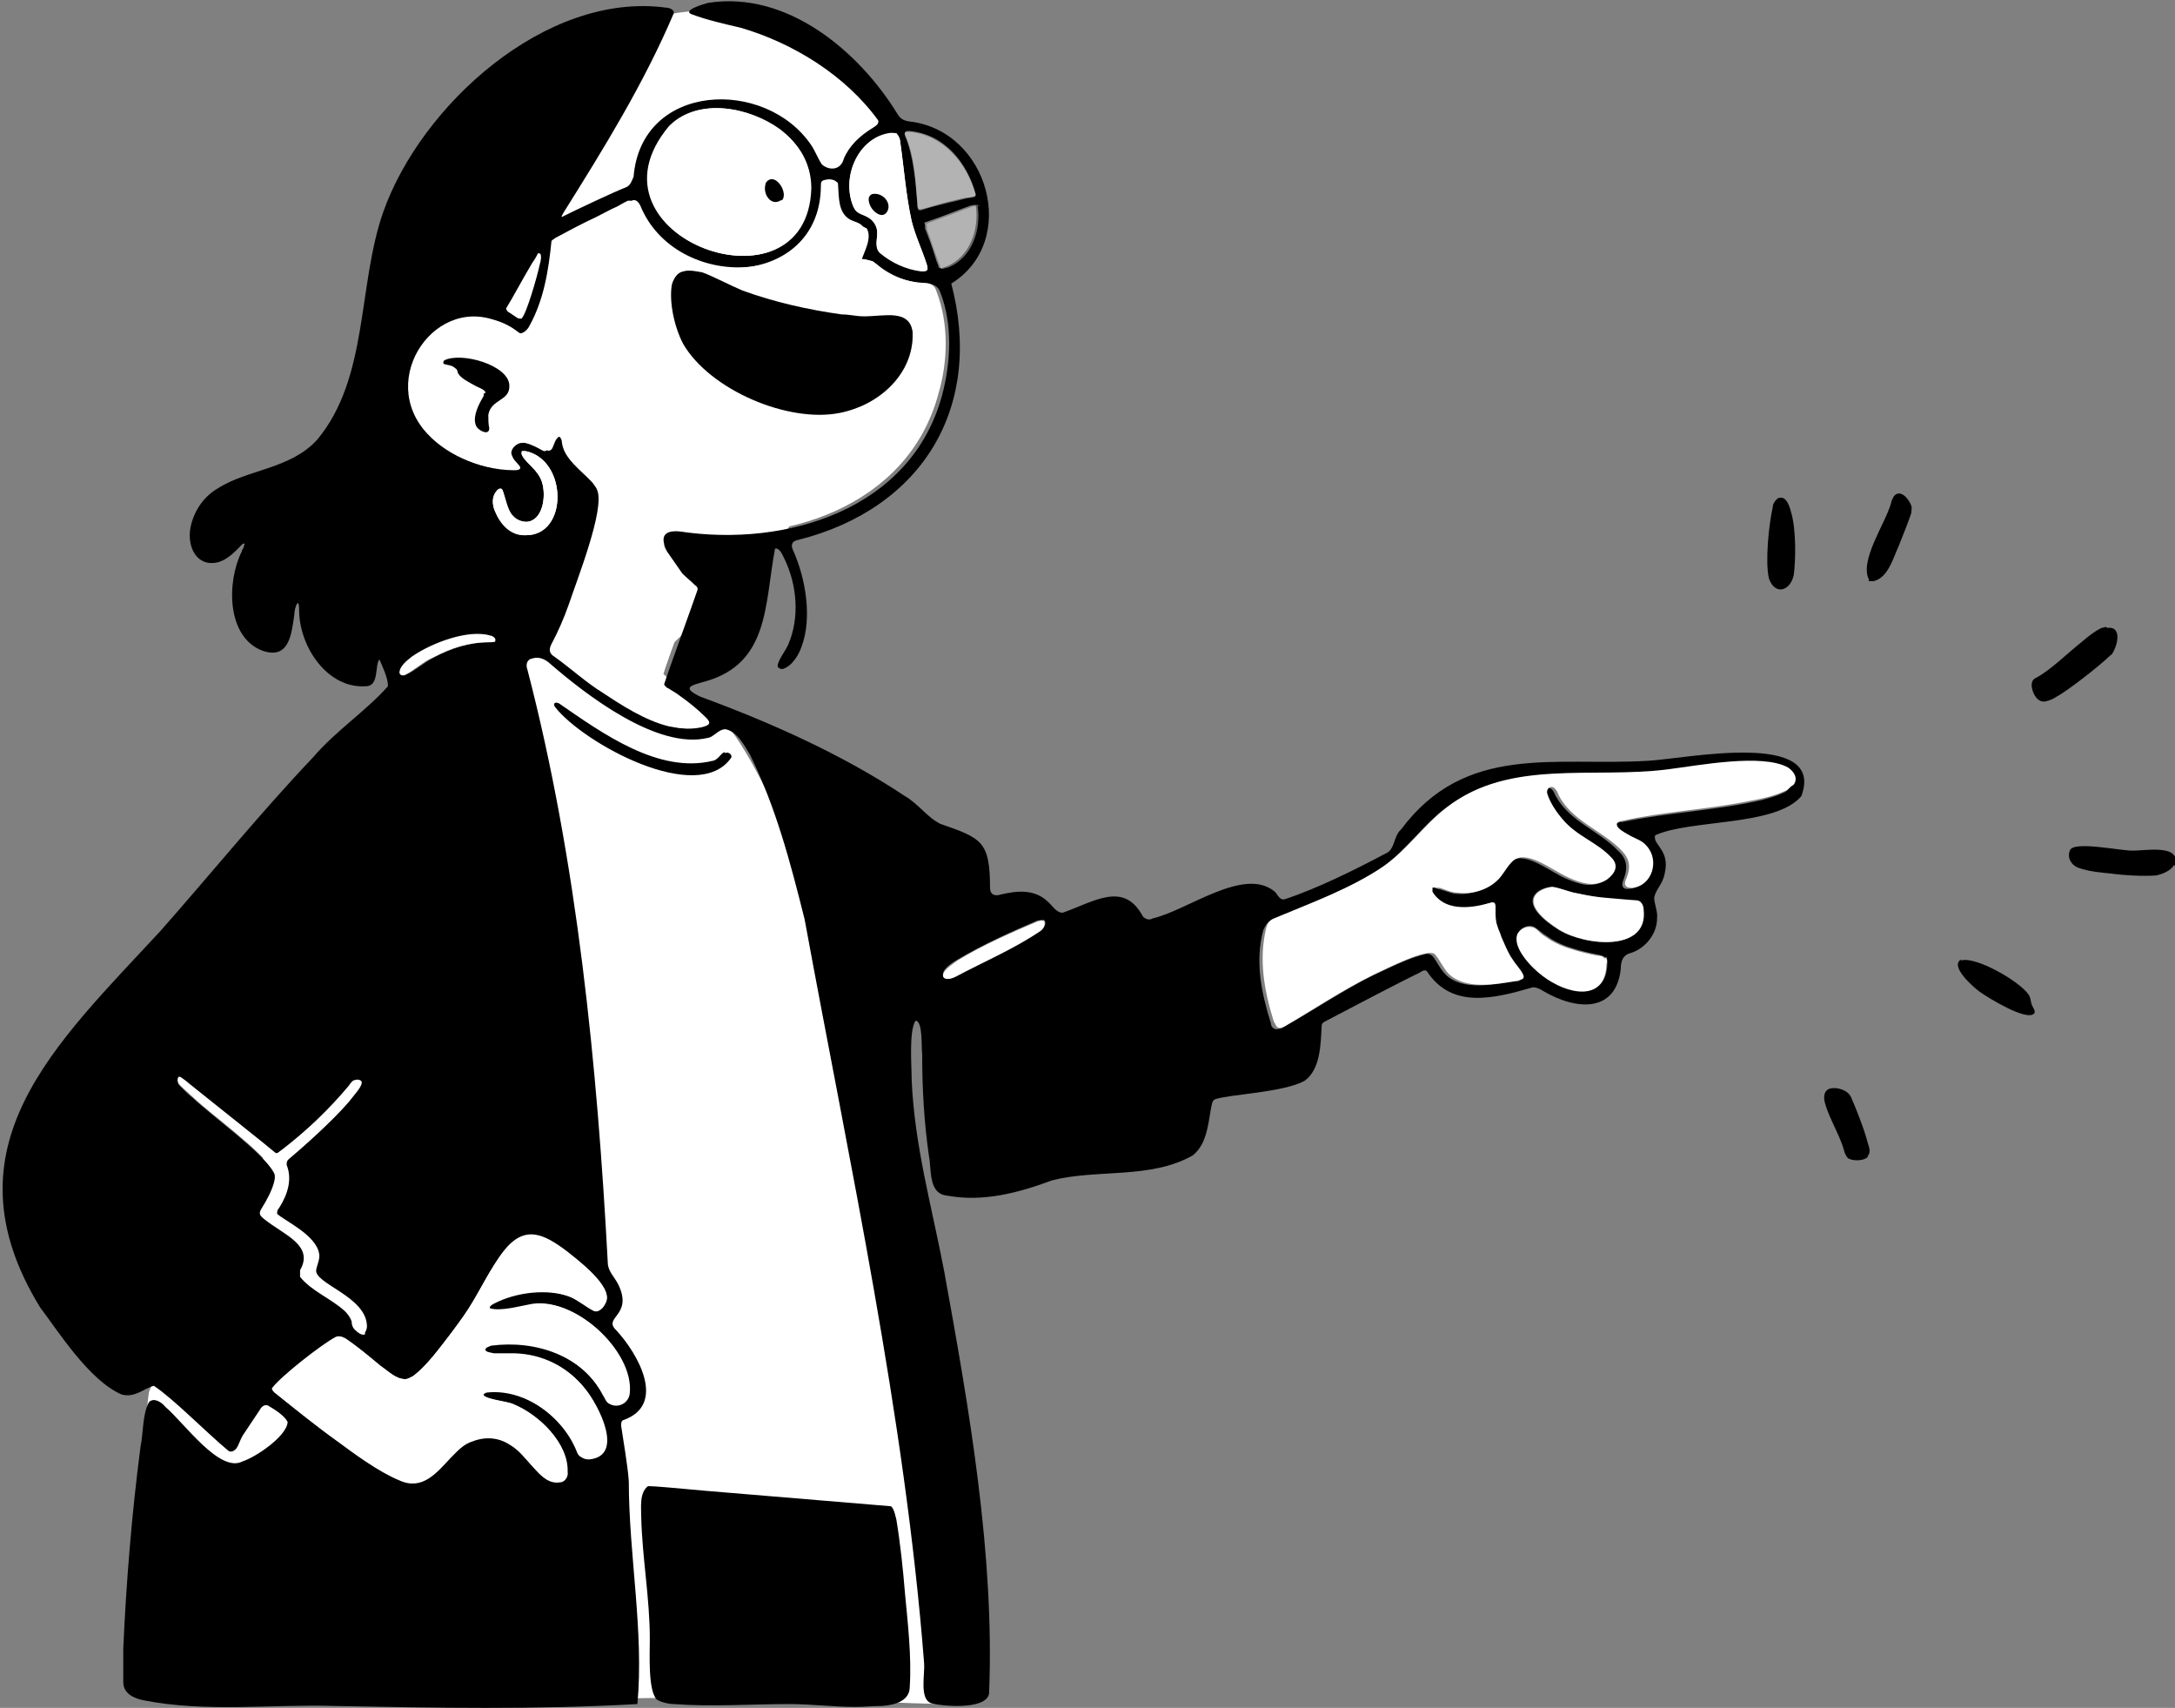 <?xml version="1.0" encoding="UTF-8"?>
<svg id="Capa_2" data-name="Capa 2" xmlns="http://www.w3.org/2000/svg" viewBox="0 0 227.6 178.7">
  <rect x="0" y="0" width="227.6" height="178.7" fill="#808080" stroke="none"/>
  <defs>
    <style>
      .cls-1 {
        opacity: .4;
      }

      .cls-1, .cls-2 {
        fill: #fff;
      }
    </style>
  </defs>
  <g id="ILUS_2" data-name="ILUS 2">
    <g>
      <path class="cls-2" d="M15.2,153.6c0-1.1,0-5.6.4-8,3.2-8,39.8-79.4,39.2-78.4,0,0,0,0,0,0,0-.1-.3-.5-.7-1.1-2.5-3.7-9-13.3-12.1-17.8,0-.1,0-.1,0-.2,0,0,0,0,0,0,.7-1.4,17.4-42.9,25.8-46.1,6.9-1.9,12.6-.6,17.4,2.4,4.8,2.6,9.2,7.3,9.8,11.7.3,3.5,1.1,7.3,2.3,10.4,1.8,2-11.4,22.7-14.9,28.9-.3.4-.3.6-.5.8-.8.8-12.8,12.4-13.6,13.2,0,0,0,0,0,.1.4.4,4,3.7,6.2,4.9,4.4,2.5,14,25.2,16.4,42.4,2.7,20,14.3,58.9,9.2,61.5-6.2,0-12.8-.6-19.1-.6-4.8,0-10.3-.1-15,0-.6,0-1,0-1.5,0-13.5-.7-43.1-3.8-47.2-12.1-.8-2.4-1.3-5-1.6-7-.2-.9-.4-2.3-.4-3,0-1.5,0-1.8,0-2.1h0Z"/>
      <path d="M220.5,65.7c1.4-.2,1.2,1.4.7,2.4-.1.2-.2.4-.4.5-.9.9-4.3,3.6-5.6,4.3-.3.2-.7.4-1.2.5-.8.1-1.3-.8-1.4-1.6,0-.5.1-.7.5-.9,1.5-.8,3.3-2.6,4.7-3.7.8-.7,1.5-1.2,2.1-1.5.2,0,.3-.1.5-.1h0Z"/>
      <path d="M227.5,90.5c-.3.6-1.3,1-1.9,1.1-1.3.1-3.3,0-4.7-.2-1-.1-2.3-.2-3.4-.6-.8-.3-1.2-1.1-.9-1.8.3-1.1,5.6.1,6.7,0,1.3,0,5-.7,4.3,1.6h0Z"/>
      <path d="M186.2,52.1c.6-.2,1,.6,1.2,1.4.6,1.9.5,5.3.3,6.7-.4,1.7-2,2.1-2.6.3-.4-1.8,0-5.6.4-7.4,0-.4.3-.8.6-1h0Z"/>
      <path d="M195.6,60.7c-1.1-2,1.7-5.9,2.3-8.1,0-.2.2-.5.3-.7.7-.8,1.6.4,1.8,1,.1.3,0,.5,0,.8-.3.9-.9,2.4-1.3,3.4-.6,1.3-1.1,3.3-2.6,3.7-.2,0-.4,0-.6,0h0Z"/>
      <path d="M205.2,100.5c1.5-.5,6.2,2.2,7.1,3.6.2.3.2.7.3,1,.1.3.4.6.3.9-.7,1-5-1.7-5.7-2.2-.7-.5-3.2-2.7-2-3.4h0Z"/>
      <path d="M195.5,121c-.4.5-1.6.5-2.1.2-.2-.2-.3-.4-.4-.7-.4-1.6-1.6-3.5-2-5-.2-.6-.2-1.4.5-1.6.8-.2,1.9.2,2.2.9.4.9,1.3,3.1,1.7,4.6.1.5.5,1.1,0,1.6h0Z"/>
      <g>
        <path class="cls-2" d="M38.2,139.4c-.3.2-.8-.2-1.1-.5-.2-.3-.2-.6-.4-.9-.9-1.7-3.6-2.7-5-4.1-.1-.1-.3-.2-.3-.4-.1-.2-.1-.4,0-.7,1.6-2.6-1.6-3.7-3.7-5.3-.5-.4-.7-.5-.3-1.2.4-.8,1.1-1.9,1.3-2.8,0-.3,0-.7-.1-1-1.2-2.1-6.4-5.8-8.4-7.7-.3-.3-.9-.8-1.3-1.2-.1-.1-.3-.3-.3-.5,0-.2,0-.7.3-.5.2.2.7.5,1.3,1,2.1,1.6,7.8,6.2,8.6,6.9.1,0,.2,0,.3,0,2.7-2.1,5.1-4.4,7.3-7,.2-.2.4-.5.7-.6.3,0,.5,0,.6.1.3.4-.6,1.5-1.3,2.2-1.8,2.1-5.1,5-6.3,6-.2.2-.2.3-.2.6.6,1.5,0,3.1-.8,4.5-.1.2-.3.4-.2.6.8.7,4.1,2.2,4.4,4.2,0,.5-.2,1.1-.3,1.6-.4,1.6,5.3,2.9,5.3,6,0,.2,0,.5-.2.6h0Z"/>
        <g>
          <path d="M67.8,155.5c0,0,.1,0,.2,0,.4,0,2.8.2,6,.5,7.1.6,18.1,1.5,19.2,1.6,0,0,0,0,0,0,0,0,.1,0,.2.2.2.3.3.8.4,1.2.4,2.4.7,5.2.9,7.7.3,3.2.7,6.6.5,9.8,0,1.5-1.6,1.9-2.9,2-.9,0-1.8.1-2.8.1-2.3,0-4.6-.3-6.9-.3-3.9,0-8.2.3-12.1,0-.5,0-1.4-.2-1.8-.5-.9-1-.7-4.8-.7-6.3,0-4.3-.8-8.5-.9-12.8,0-1-.2-2.5.7-3.2h0Z"/>
          <path d="M75.9,78.8c.3-.2.8.2.6.5-3.5,5-15.4-1.5-18.4-5.3-.3-.4,0-.6.4-.4,4.5,3.1,10.4,7.4,16.1,6,.1,0,.3-.1.4-.2.3-.2.5-.6.8-.7h0Z"/>
        </g>
      </g>
      <path d="M99.5,29.5c3.5,13-2.9,23.7-16,27-.6.1-.8.5-.5,1.1,1.3,2.9,2,7,.9,10-.3.9-1,2.1-2,2.4-.4,0-.6-.2-.5-.5.2-.7.8-1.4,1.1-2.1,1.2-2.8.9-6.2-.4-8.9-.2-.4-.5-1.2-1-1.1-1.1,5.9-.6,12-7.3,13.9-1.4.4-2.6.6-.5,1.6,7.1,2.6,14.8,6,21.4,10.4,1.4.8,2.3,2.2,3.7,2.9,4.3,1.5,5.2,1.8,5.2,6.7,0,.7.5.9,1.1.7,1.7-.4,3.5-.6,4.9.7.5.4.9,1.2,1.6,1.2,3.2-1.1,6.4-3.4,8.4.4.3.3.7.4,1,.2,3.6-.8,9.6-5.5,12.8-2.8.3.3.5.9,1,.8,3.4-1.1,7.6-3.2,10.6-4.8,1-.4.8-1.8,1.6-2.5,6.8-9.1,16.1-6.6,25.9-7.2,3.8-.2,18.6-3.3,16,3.7-2.7,3.2-11.6,2.4-15.3,4.1-.3,1,1.6,1.5,1,4-.2,1.1-.9,1.6-1.1,2.5,0,.7.4,1.5.3,2.2,0,1.6-1.2,3.1-2.7,3.6-.9.2-1.1.9-1.1,1.7-.5,4.5-4.5,4.4-8.1,2.3-.3-.2-.7-.4-1.1-.4-4.1,1.2-8.5,2.3-11.1-1.7-.3-.2-.6.1-.8.2-2.1,1-7.4,3.8-9.7,5-.4.2-.5.3-.5.6-.1,1.8-.1,4.5-1.8,5.7-2.2,1.2-7.8,1.4-9.3,1.9-.4.1-.4.7-.5,1.1-.3,1.8-.5,3.7-1.9,4.8-4.4,2.5-10,1.4-14.7,2.6-3.5,1.3-7.2,2.3-11,1.6-2-.2-1.6-2.8-1.9-4.2-.5-3.5-.7-7-.7-10.6-.1-.6.1-3.5-.7-3.5-.7,1.1-.4,4.7-.4,6.2.3,6.9,2.1,13.2,3.4,20,2.6,14.3,5.3,29.7,4.7,44.2-.3,1.8-5.2,1.3-6.1,1-1.2-.5-.6-3-.7-4.2-2-25.8-7.8-52.2-12.5-77.8-1.5-6-3-11.7-5.7-17.2-.6-1-1.4-2.5-2.6-2.7-.7,0-1.2.8-1.8.9-5.3,1.3-12.8-4.5-16.7-7.9-.5-.4-1.1-.6-1.7-.4-.6.1-.7.7-.5,1.2,5.2,20,7.3,41.4,8.4,62,0,.9.7,1.5,1.1,2.3,1.6,3.3-1.7,3.4-.2,4.8,2.3,2.5,5.3,7.8.7,9.4-.2.1-.2.3-.2.6.2,1.4.7,4.2.8,5.8,0,7.7,1.6,15.7.9,23.3-10.6.6-21,.4-31.7.2-6.5-.2-13.5.7-20-.6-1-.2-2.1-.7-2.1-1.9,0-.9,0-2.4,0-3.5.3-6.9.9-14.2,1.8-21.1.3-1.4.2-3.5.9-4.7.5-.5,1.3,0,1.7.5,2,1.7,5.7,7,8.1,5.7,1.3-.4,4.6-2.6,4.7-4.1-.3-.7-1.5-1.4-2-1.7-.3-.2-.7,0-.9.4-.6.9-1.2,1.8-1.8,2.7-.3.5-.4,1-.7,1.4-.2.2-.5.4-.8.2-2.4-2-5.7-5.4-7.8-6.8-1.1.3-2,1.3-3.4.9-3.4-1.5-6.6-6.6-8.5-9.1-10.3-16.8,1.7-27.6,12.6-39.4,5.3-6,10.4-12.3,16-18.2,2.3-2.7,5.5-4.8,7.8-7.4,0-.9-.6-2.1-.9-2.8-.5.6,0,2.8-1.4,2.8-4,.3-7-4.1-7-8,0-1.5-.5-.2-.5.5-.3,2.2-.6,4.7-3.3,3.8-3.8-1.4-3.8-7.2-2.2-10.4,0-.2.2-.3.2-.5.2-.4,0-.4-.2-.2-.5.5-1.6,1.8-2.9,1.9-2.1.2-2.9-2.1-2.4-4,.4-1.6,1.4-3,2.8-3.8,3.1-2,7.6-2,10.4-5.1,5.4-6.5,4.2-16.1,6.9-23.8C44,11.1,57.1-.9,69.7.8c.3,0,.9.2.8.6-3.1,7.3-7.3,14.1-11.5,20.8-.3.5-.3.6,0,.4,1.2-.6,5.2-2.5,6.5-3,.5-.2.6-.7.8-1.1.8-9.9,13.8-10.4,18.6-3.3.4.6.7,1.4,1.1,2,.8.7,2,.6,2.3-.6.6-1.4,1.7-2.4,3-3.2.3-.2.7-.4.6-.8-3.4-4.7-8.9-8.1-14.4-9.7-1.7-.4-3.5-.8-5.1-1.4-1.1-.4,1.3-1.1,1.7-1.2,8.3-1.3,15.8,5.1,19.8,11.6.3.5.6.7,1.2.8,8.4.9,11.6,12.6,4.4,17h0ZM70.1,13.2c-9.7,11.6,14.4,20.3,14.8,6.5,0-2.5-1.2-4.6-3.3-6.2-3.2-2.3-8.4-3.3-11.4-.4h0ZM102.1,20.3c-.9-3.3-3.3-6.3-7-6.6-.3,0-.5.1-.4.4,1,2.2,1.1,4.8,1.3,7.2,0,.2,0,.5.2.6,0,0,.1,0,.2,0,.5-.1,1.7-.5,2.9-.8l1.7-.4c.2,0,.4,0,.6-.1.3,0,.5,0,.5-.3h0ZM93.9,14.1c-.2-.1-.5-.1-.7-.1-3.3.4-5.1,4.3-4,7.4.4,1.1.9.9,1.7,1.4.5.3.9.9.9,1.6,0,.7-.3,1.6.3,2.1,1.2,1,2.7,1.7,4.3,1.9.5,0,.8,0,.6-.6-.5-1.6-1.2-3-1.6-4.6-.6-2.7-.8-5.6-1.2-8.3,0-.2,0-.5-.3-.7h0ZM90.3,23.7c-.3-.4-.9-.5-1.3-.7-1.3-.7-1.2-2.3-1.3-3.6,0-.2,0-.3-.2-.4-.2-.2-.7-.3-1-.2-.2,0-.2.3-.2.6,0,10.9-15.6,11.2-19.3,2.1-.2-.4-.5-.7-.9-.5-1.9,1-4.6,2.4-6.5,3.4-.5.3-.9.5-1.2.6-.2.1-.3.2-.4.4,0,.2,0,.5,0,.8-.3,2.8-.8,5.6-2.2,8-.2.3-.5.7-.9.8-.5,0-.8-.4-1.3-.7-6-3.7-12.9,3.3-9.7,9.4,1.7,3.5,6.1,5.5,9.9,5.5.2,0,.8,0,.6-.4-.2-.3-.7-.7-.8-1.1-.3-.5.2-1.1.7-1.3,1-.3,2.2.4,2.9.7.2.1.4.1.6-.2.2-.4.3-1,.7-1.2.3-.2.6,0,.7.3.1,2,1.9,3.1,3.3,4.5.6.6.7,1.3.6,2.1-.2,2.3-1.2,5.1-2.1,7.8-.8,2.4-1.7,4.8-2.9,7-.3.5-.2.9.3,1.3,1.7,1.2,3.3,2.7,5.1,3.8,1.9,1.2,4.5,2.9,6.9,3.5,1,.3,2,.3,3,.1.8-.2,1.1-.4.5-1-.9-.9-1.9-1.7-2.9-2.4-.4-.3-.8-.5-1.1-.7-.1,0-.4-.3-.4-.4.4-1.3,3-8.4,3.5-9.9,0-.2,0-.3-.3-.5-.4-.4-.9-.8-1.3-1.2-.5-.7-1.1-1.6-1.6-2.3-.1-.2-.3-.5-.3-.8-.3-1.1.5-1.4,1.6-1.3,11.2,1.7,24.3-2.3,27.5-14.3.9-3.4,1.1-7.4-.2-10.7-.2-.6-.7-.9-1.3-.9-2-.1-3.9-.8-5.4-2.1-.2-.1-.3-.3-.5-.3-.2-.1-.6-.1-.8-.1,0,0-.2,0-.2-.1.2-.7,1.1-2.2.5-3.2h0ZM102.3,21.5c0-.2-.4,0-.7,0-1.4.5-3.1,1.2-4.6,1.7-.3.1-.3,0-.2.4,0,0,0,.2,0,.3.4,1,.8,2.1,1.1,3.1.1.4.3.7.3.9.1.3.5.1.8,0,2.5-1,3.5-3.9,3.1-6.5h0ZM56.5,26.5c0,0-.1,0-.2,0-.1.2-.3.6-.6,1-.9,1.5-2.3,4.1-2.7,4.7-.1.2,0,.2.2.4.3.2.6.4.9.6.2.1.4.2.4,0,.6-.6,1.6-4.3,1.9-5.7,0-.3.2-.9,0-1.1h0ZM54.6,47.3c-.2.4.8,1.2,1.1,1.6.4.4.8.9,1,1.5.5,1.5.1,4.1-1.6,4.2-.5,0-1.1-.2-1.4-.6-.6-.6-.8-2-1.1-2.7-.2-.4-.5,0-.8.3-.3.5-.3,1.2,0,1.9.5,1.3,1.6,2.6,3.2,2.5,4.5,0,4.4-7.9,0-8.8-.2,0-.4,0-.4,0h0ZM51.8,67.1c0,0,0-.2,0-.3-2-1.5-9.2,1.2-9.9,3.5,0,.3.2.5.6.3.9-.4,1.9-1.3,2.9-1.8,1.9-1,3.8-1.6,5.9-1.6.2,0,.5,0,.6-.1h0ZM187.4,82.3c.5-.7,0-1.5-.6-1.8-2.7-1.5-9.4-.1-12.6.2-7.7,1.1-16.4-1.1-23,3.9-2.5,1.9-4.2,4.6-6.8,6.3-3.4,2.2-7.6,3.8-11.4,5.4-.4.2-.6.6-.8,1-.9,3.3-.2,6.6.8,9.8,0,.2.1.4.3.5.2.2.6,0,.8,0,3.2-1.8,6.3-3.9,9.5-5.5,1.3-.6,2.9-1.4,4.3-1.9.6-.2,1-.3,1.4-.4.5,0,.7.3,1,.8.3.5.6,1,1,1.4,1.8,1.7,4.9,1,7.2.7.3,0,.8,0,.6-.6-.2-.5-.8-1.1-1.1-1.6-.4-.7-.8-1.5-1.2-2.4-.2-.4-.3-.7-.4-1.1-.2-.5-.2-1-.2-1.6,0-.6.1-1.1-.7-.8-2.1.7-4.6.9-5.9-1.2,0-.2-.1-.3,0-.4.1-.2.4-.2.8,0,.6.1,1.2.4,1.8.5,1.5.2,3-.3,4.1-1.2.7-.6,1.1-1.4,1.6-2,1.4-1.5,4.1.8,5.9,1.6,1.4.6,2.8,1.1,4.1.2.9-.6,1.1-1.4.4-2.3-1.6-1.6-3.6-2.2-5.1-4-.6-.7-1.4-1.7-1.6-2.7-.1-.5.3-.9.8-.5.2.2.3.5.4.7,1.5,2.7,4.5,3.6,6.5,5.7.9.8,1.1,1.7.6,3-.3.7-.1,1.1.6,1,2.1-.2,2.9-2.9,1.5-4.4-.4-.5-1-.7-1.6-1-.4-.2-1.7-.8-1.4-1.3.1-.2.5-.3.8-.3,4.8-1,9.9-1.2,14.6-2.3.7-.2,1.5-.4,2.1-.7.3-.1.6-.3.7-.5h0ZM171.6,94.4c-.2-.2-.4-.2-.6-.2-1.2,0-2.4-.1-3.5-.3-1-.1-2-.3-2.9-.5-.7-.1-1.4-.5-2.2-.6-.6,0-1.4.3-1.7.7-1.1,1.2.8,2.8,2.4,3.8,2.8,1.7,9.3,2.3,8.8-2.1,0-.3-.1-.6-.3-.8h0ZM109.2,96.3c-.1-.1-.4,0-.6,0-2.8,1.2-5.7,2.5-8.4,4.1-.5.3-1.7,1-1.5,1.7.2.5,1,.3,1.3,0,3-1.6,6.1-2.9,8.9-4.8.4-.2.7-.8.3-1.1h0ZM168,100.2c-.2-.2-.4-.2-.7-.3-1-.2-1.9-.4-2.8-.7-.7-.2-1.4-.5-2.1-.9-.3-.2-.6-.4-.9-.6-.4-.3-.8-.7-1.2-.8-.5-.1-1.2.2-1.4.7-.6,1.4,1.4,3.5,2.6,4.4,2.7,2,6.6,2.8,6.7-1.2,0-.3,0-.5-.1-.7h0ZM38.2,139.4c.1-.1.2-.4.2-.6,0-3.2-5.7-4.5-5.3-6,.1-.5.4-1.1.3-1.6-.3-2-3.7-3.5-4.4-4.2,0-.2,0-.4.2-.6.9-1.4,1.4-3,.8-4.5,0-.3,0-.4.2-.6,1.2-1,4.5-3.9,6.3-6,.6-.8,1.6-1.8,1.3-2.2-.1-.1-.4-.2-.6-.1-.3,0-.5.3-.7.6-2.1,2.5-4.4,4.7-7,6.7-.2.1-.5.5-.7.3-.8-.7-6.5-5.2-8.6-6.9-.6-.5-1.1-.9-1.3-1-.3-.2-.4.3-.3.5,0,.2.2.4.3.5.4.4.9.9,1.3,1.2,2,1.9,7.2,5.6,8.4,7.7.2.3.2.6.1,1-.2.9-.8,2-1.3,2.8-.4.6-.2.8.3,1.2,2,1.6,5.2,2.7,3.7,5.3,0,.2,0,.5,0,.7,1.2,1.5,3.3,2.3,4.7,3.6.3.3.6.7.7,1.1,0,.3.1.6.3.8.3.3.8.7,1.1.5h0ZM63.7,146.8c.8.5,1.9-.2,2.1-1.1.4-4.4-5.9-10.3-10.5-9.2-1.1.2-2.9.7-4,.4-.4-.1,0-.5.3-.6,2.4-1.2,6-1.7,8.5-.4.6.3,1.4.9,1.9,1.1.6.4,1.1-.3,1.4-.8.8-1.6-3.1-4.5-4.1-5.3-2.4-1.8-4.4-2.8-6.6,0-1.4,1.8-2.7,4.7-4.2,6.8-1.5,2.1-3.5,5-5.3,6.3-.2.2-.5.3-.8.3-1,0-1.8-.8-2.6-1.4-1.2-1-2.5-2.1-3.8-2.9-.3-.2-.5-.2-.8,0-1.5.8-5.7,4.2-6.6,5.3-.2.3.3.5.5.7,2,1.6,4.1,3.3,6.2,4.8,1.6,1.2,4.3,3.2,6.5,4.1,2.4,1.1,3.9-.8,5.4-2.4.7-.7,1.3-1.4,2.3-1.7,1.3-.5,2.7-.4,3.9.4,1,.6,1.6,1.5,2.4,2.3.8.9,1.6,1.8,2.8,1.6.5,0,.9-.6.8-1.1.1-3-2.9-5.8-5.6-7-.6-.4-3.2-.5-3.2-1.1,0,0,.2-.2.4-.2,3.9-.4,7.9,2.5,9.4,6.1.1.3.2.5.5.7.3.2.5.2.8.2,3.7-.4.9-5.7-.4-7.3-1.8-2.3-4.4-3.6-7.3-3.7-.7,0-1.5,0-2.2,0-.4,0-.8,0-1-.4-.1-.3.4-.4.6-.5,4.6-.6,9.6,1,11.8,5.3.1.3.3.7.6.8h0Z"/>
      <g>
        <path class="cls-2" d="M187.4,82.3c-.2.2-.4.4-.7.5-1.1.5-2.4.8-3.6,1-4.3.9-9,1.1-13.4,2.1-.3,0-.5.2-.5.3-.1.5,1,1,1.5,1.3.6.3,1.2.5,1.6,1,1.4,1.5.6,4.2-1.5,4.4-.8,0-.9-.4-.6-1,.5-1.3.3-2.1-.6-3-2.1-2.1-5.1-3-6.5-5.7-.1-.3-.2-.5-.4-.7-.4-.4-.9,0-.8.5.3,1,1,2,1.6,2.7,1.5,1.8,3.6,2.4,5.1,4,.8.8.5,1.6-.4,2.3-1.3.9-2.8.4-4.1-.2-1.8-.8-4.5-3.1-5.9-1.6-.6.6-1,1.5-1.6,2-1.1,1-2.7,1.4-4.1,1.2-.6,0-1.2-.3-1.8-.5-.4,0-.7-.1-.8,0,0,0,0,.2,0,.4,1.2,2,3.8,1.8,5.9,1.2.8-.3.7.2.7.8,0,.5,0,1.1.2,1.6.1.4.3.7.4,1.1.4.9.7,1.7,1.2,2.4.3.5.9,1.1,1.1,1.6.2.5-.3.5-.6.6-2.3.4-5.4,1-7.2-.7-.5-.5-.9-1.4-1.4-2-.6-.9-5.4,1.6-6.3,2-3.3,1.6-6.4,3.7-9.5,5.5-.2.1-.6.3-.8,0-.1-.1-.2-.4-.3-.5-1-3.2-1.6-6.5-.8-9.8.1-.4.3-.8.8-1,3.8-1.6,8-3.1,11.4-5.4,2.6-1.8,4.3-4.4,6.8-6.3,6.5-5,15.2-2.9,23-3.9,3.2-.4,9.9-1.7,12.6-.2.6.4,1.1,1.1.6,1.8h0Z"/>
        <path class="cls-2" d="M171.7,94.4c.2.2.3.5.3.8.5,4.4-6,3.8-8.8,2.1-1.6-1-3.5-2.6-2.4-3.8.4-.4,1.2-.7,1.7-.7.7.1,1.4.4,2.2.6,1,.2,1.9.4,2.9.5,1.2.1,2.3.2,3.5.3.2,0,.4,0,.6.2h0Z"/>
        <path class="cls-2" d="M168,100.2c.2.2.2.4.1.7-.1,4-4.1,3.2-6.7,1.2-1.2-.9-3.2-3-2.6-4.4.3-.5.9-.8,1.4-.7.5,0,.8.5,1.2.8.3.2.6.4.9.6.7.4,1.4.7,2.1.9.9.3,1.8.5,2.8.7.2,0,.5,0,.7.3h0Z"/>
      </g>
      <g>
        <path class="cls-2" d="M63.7,146.8c-.2-.2-.4-.5-.6-.8-2.2-4.3-7.2-5.9-11.8-5.3-.3,0-.7.2-.6.5.2.3.6.3,1,.4.7,0,1.5,0,2.2,0,2.9.1,5.5,1.4,7.3,3.7,1.3,1.6,4.1,7,.4,7.3-.5,0-1-.1-1.2-.6-1.4-3.7-5.5-6.8-9.5-6.4-.2,0-.4.1-.4.2,0,.6,2.6.8,3.2,1.1,2.7,1.1,5.7,4,5.6,7,0,.5-.3,1-.8,1.1-1.2.2-2-.7-2.8-1.6-.7-.8-1.4-1.8-2.4-2.3-1.2-.8-2.6-.9-3.9-.4-.9.3-1.6,1-2.3,1.7-1.5,1.6-3,3.5-5.4,2.4-2.2-.9-4.9-3-6.5-4.1-2.1-1.5-4.2-3.2-6.2-4.8-.2-.2-.7-.5-.5-.7.9-1.2,5.1-4.5,6.6-5.3.4-.2.6,0,1,.1,1.2.8,2.5,1.9,3.7,2.9.8.5,1.6,1.4,2.6,1.4.3,0,.5-.2.8-.3,1.4-1,2.9-3.1,4.3-4.9.6-.8,1-1.3,1.5-2.1,1.2-1.9,2.4-4.5,3.7-6,2.1-2.7,4.2-1.8,6.6,0,1,.8,4.9,3.7,4.1,5.3-.2.5-.8,1.2-1.4.8-.6-.3-1.6-1.1-2.3-1.4-2.4-.9-5.7-.5-8,.7-.2.1-.7.4-.3.6,1.1.3,2.9-.2,4-.4,4.6-1.2,11,4.8,10.5,9.2-.1,1-1.2,1.6-2.1,1.1h0Z"/>
        <path class="cls-2" d="M109.2,96.3c.3.3,0,.9-.3,1.1-2.8,1.9-5.9,3.2-8.9,4.8-.4.2-1.1.4-1.3,0-.2-.6,1-1.3,1.5-1.7,2.6-1.6,5.6-2.9,8.4-4.1.2,0,.4-.2.6,0h0Z"/>
      </g>
      <path class="cls-2" d="M54.6,47.2c0,0,.2,0,.4,0,4.4.9,4.5,8.9,0,8.8-1.5,0-2.6-1.2-3.2-2.5-.3-.7-.3-1.4,0-1.9.2-.4.6-.7.8-.3.2.7.4,2.1,1.1,2.7.4.4.9.6,1.4.6,1.7-.1,2.1-2.7,1.6-4.2-.2-.6-.6-1.1-1-1.5-.3-.3-1.3-1.2-1.1-1.6h0Z"/>
      <path class="cls-2" d="M51.8,67.1c-.1.1-.4.1-.6.1-2.2,0-4,.6-5.9,1.6-1,.4-1.9,1.3-2.9,1.8-.3.1-.5.1-.6-.2,0-.7.8-1.3,1.3-1.7,2-1.4,5.9-2.9,8.2-2.2.2,0,.7.3.5.6h0Z"/>
      <path class="cls-2" d="M56.5,26.5c.2.2.1.8,0,1.1-.3,1.4-1.4,5.2-1.9,5.7,0,.1-.3,0-.4,0-.3-.2-.6-.4-.9-.6-.2-.1-.3-.2-.2-.4.3-.6,1.8-3.2,2.7-4.7.3-.5.5-.8.6-1,0,0,.1-.1.2,0h0Z"/>
      <path class="cls-2" d="M90.3,23.7c.6.9-.2,2.4-.5,3.1,0,.2,0,.3.2.3.2,0,.6,0,.8.1.2,0,.3.2.5.3,1.5,1.3,3.4,2,5.4,2.1.6,0,1.1.2,1.3.9,1.3,3.4,1.2,7.3.2,10.7-3.2,11.9-16.3,16-27.5,14.3-1.1-.1-1.9.3-1.5,1.5.4.8,1,1.8,1.5,2.5.1.2.3.4.5.6.3.4.8.8,1.1,1.1.2.2.3.3.3.5-.5,1.4-3.2,8.5-3.5,9.9,0,.1.3.3.4.4.4.2.8.5,1.1.7,1,.7,2,1.5,2.9,2.4.6.6.4.9-.5,1-1,.2-2,.1-3-.1-2.5-.6-5.1-2.3-6.9-3.5-1.8-1.1-3.4-2.6-5.1-3.8-.5-.3-.6-.7-.3-1.3.7-1.3,1.3-2.7,1.8-4.1.9-2.7,3.8-10,3-12-.1-.3-.3-.5-.5-.8-1.2-1.3-3-2.5-3.2-4.2,0-.4-.3-.9-.8-.6-.3.2-.5.5-.6.9-.1.4-.2.8-.7.5-.7-.4-2.5-1.4-3.4-.4-1,1.1,1.7,2.3.2,2.4-3.4,0-7.1-1.6-9.2-4.2-4.8-6,2.1-14.9,8.9-10.7.4.3.7.6,1.1.7.5,0,.9-.4,1.1-.8,1.5-2.7,2-5.8,2.3-8.8,0-.2.2-.2.4-.4,1.3-.7,2.8-1.5,4.3-2.2.8-.4,1.5-.8,2.2-1.1.5-.3.9-.5,1.1-.6.1,0,.2,0,.3,0,.3,0,.6.5.7.9,3.9,8.8,19.1,8.3,19.2-2.4,0-.3,0-.5.2-.6.3-.2.8,0,1,.2.1.1.2.3.2.4.1,1.3,0,2.9,1.3,3.6.4.3,1,.4,1.3.7h0ZM71.5,28.4c-.7.2-1.1.7-1.2,1.4-.3,1.3,0,3.3.5,4.7.2.5.4,1,.7,1.5,2.8,4.8,11,8.3,16.4,7.2,4.1-.8,7.8-4.1,7.6-8.4-.3-2.5-2.9-1.7-5.1-1.7-.8,0-1.5,0-2.3-.2-3.5-.4-7-1.2-10.4-2.5-1.2-.5-3.1-1.5-4.2-1.9-.6-.2-1.3-.3-2-.1h0ZM50.8,41.1c0,.2-.1.4-.2.6-.5.8-1,2.1-.5,2.9.2.5,1.3.9,1.3.1,0-.4-.2-.9-.1-1.4.2-1.7,2.3-1.4,2.2-3.1,0-2.1-5-3.4-6.8-2.6-.2.1-.3.3,0,.4.3.2.8.1,1.1.4.1.1.2.3.3.5.3.6,1.2,1.1,1.9,1.4.4.2.9.4,1,.7h0Z"/>
      <path class="cls-2" d="M70.1,13.1c3-2.9,8.2-1.9,11.4.4,2.1,1.5,3.4,3.6,3.3,6.2-.3,13.8-24.5,5.1-14.8-6.5h0ZM81.8,20.8c.7-.7-.4-2.5-1.3-2.2-.2,0-.3.3-.4.5-.3,1,.6,2.4,1.7,1.6h0Z"/>
      <path class="cls-2" d="M93.9,14.1c.2.1.2.4.3.7.4,2.8.6,5.6,1.2,8.3.4,1.6,1.1,3,1.6,4.6.2.6-.1.7-.6.6-1.6-.2-3.1-.8-4.3-1.9-.6-.5-.3-1.4-.3-2.1,0-.6-.3-1.2-.9-1.6-.9-.5-1.3-.3-1.7-1.4-1.1-3,.7-7,4-7.4.2,0,.6,0,.7.1h0ZM91.2,20.3c-.6.2-.4.9-.2,1.3.3.6,1.2,1.4,1.7.6.6-1-.4-2.2-1.5-1.9h0Z"/>
      <path class="cls-1" d="M102.1,20.4c0,.2-.2.2-.5.3-.2,0-.4,0-.6.1-.5.1-1.1.3-1.7.4-1.2.3-2.4.6-2.9.8,0,0-.1,0-.2,0-.2,0-.2-.4-.2-.6-.2-2.4-.4-5-1.3-7.2-.1-.3,0-.4.4-.4,3.6.3,6.1,3.3,7,6.6h0Z"/>
      <path class="cls-1" d="M102.3,21.5c.4,2.6-.6,5.5-3.1,6.5-.3,0-.7.3-.8,0,0-.2-.2-.5-.3-.9-.4-1-.7-2.1-1.1-3.1,0,0,0-.2,0-.3-.1-.3,0-.3.2-.4,1.5-.5,3.2-1.2,4.6-1.7.3,0,.6-.3.7,0h0Z"/>
      <path d="M71.5,28.4c.6-.2,1.4,0,2,.1,1.1.4,3,1.4,4.2,1.9,3.3,1.2,6.8,2,10.4,2.5.8,0,1.5.2,2.3.2,2.2,0,4.8-.8,5.1,1.7.1,4.4-3.6,7.6-7.6,8.4-5.4,1.1-13.6-2.4-16.4-7.2-.9-1.7-1.5-4.3-1.2-6.2.2-.7.6-1.3,1.2-1.4h0Z"/>
      <path d="M50.8,41.1c0-.3-.6-.5-1-.7-.7-.4-1.6-.8-1.9-1.4,0-.2-.1-.4-.3-.5-.3-.3-.8-.3-1.1-.4-.2-.1-.1-.3,0-.4,1.8-.9,6.7.5,6.8,2.6.1,1.7-1.9,1.4-2.2,3.1,0,.5,0,1,.1,1.4,0,.8-1,.3-1.3-.1-.5-.8,0-2,.5-2.9.1-.2.3-.4.2-.6h0Z"/>
      <path d="M81.8,20.9c-1.1.8-2-.6-1.7-1.6,0-.2.2-.4.4-.5.9-.4,2,1.5,1.3,2.2h0Z"/>
      <path d="M91.3,20.3c1.1-.2,2.1,1,1.5,1.9-.5.7-1.4,0-1.7-.6-.2-.4-.4-1.1.2-1.3h0Z"/>
    </g>
  </g>
</svg>